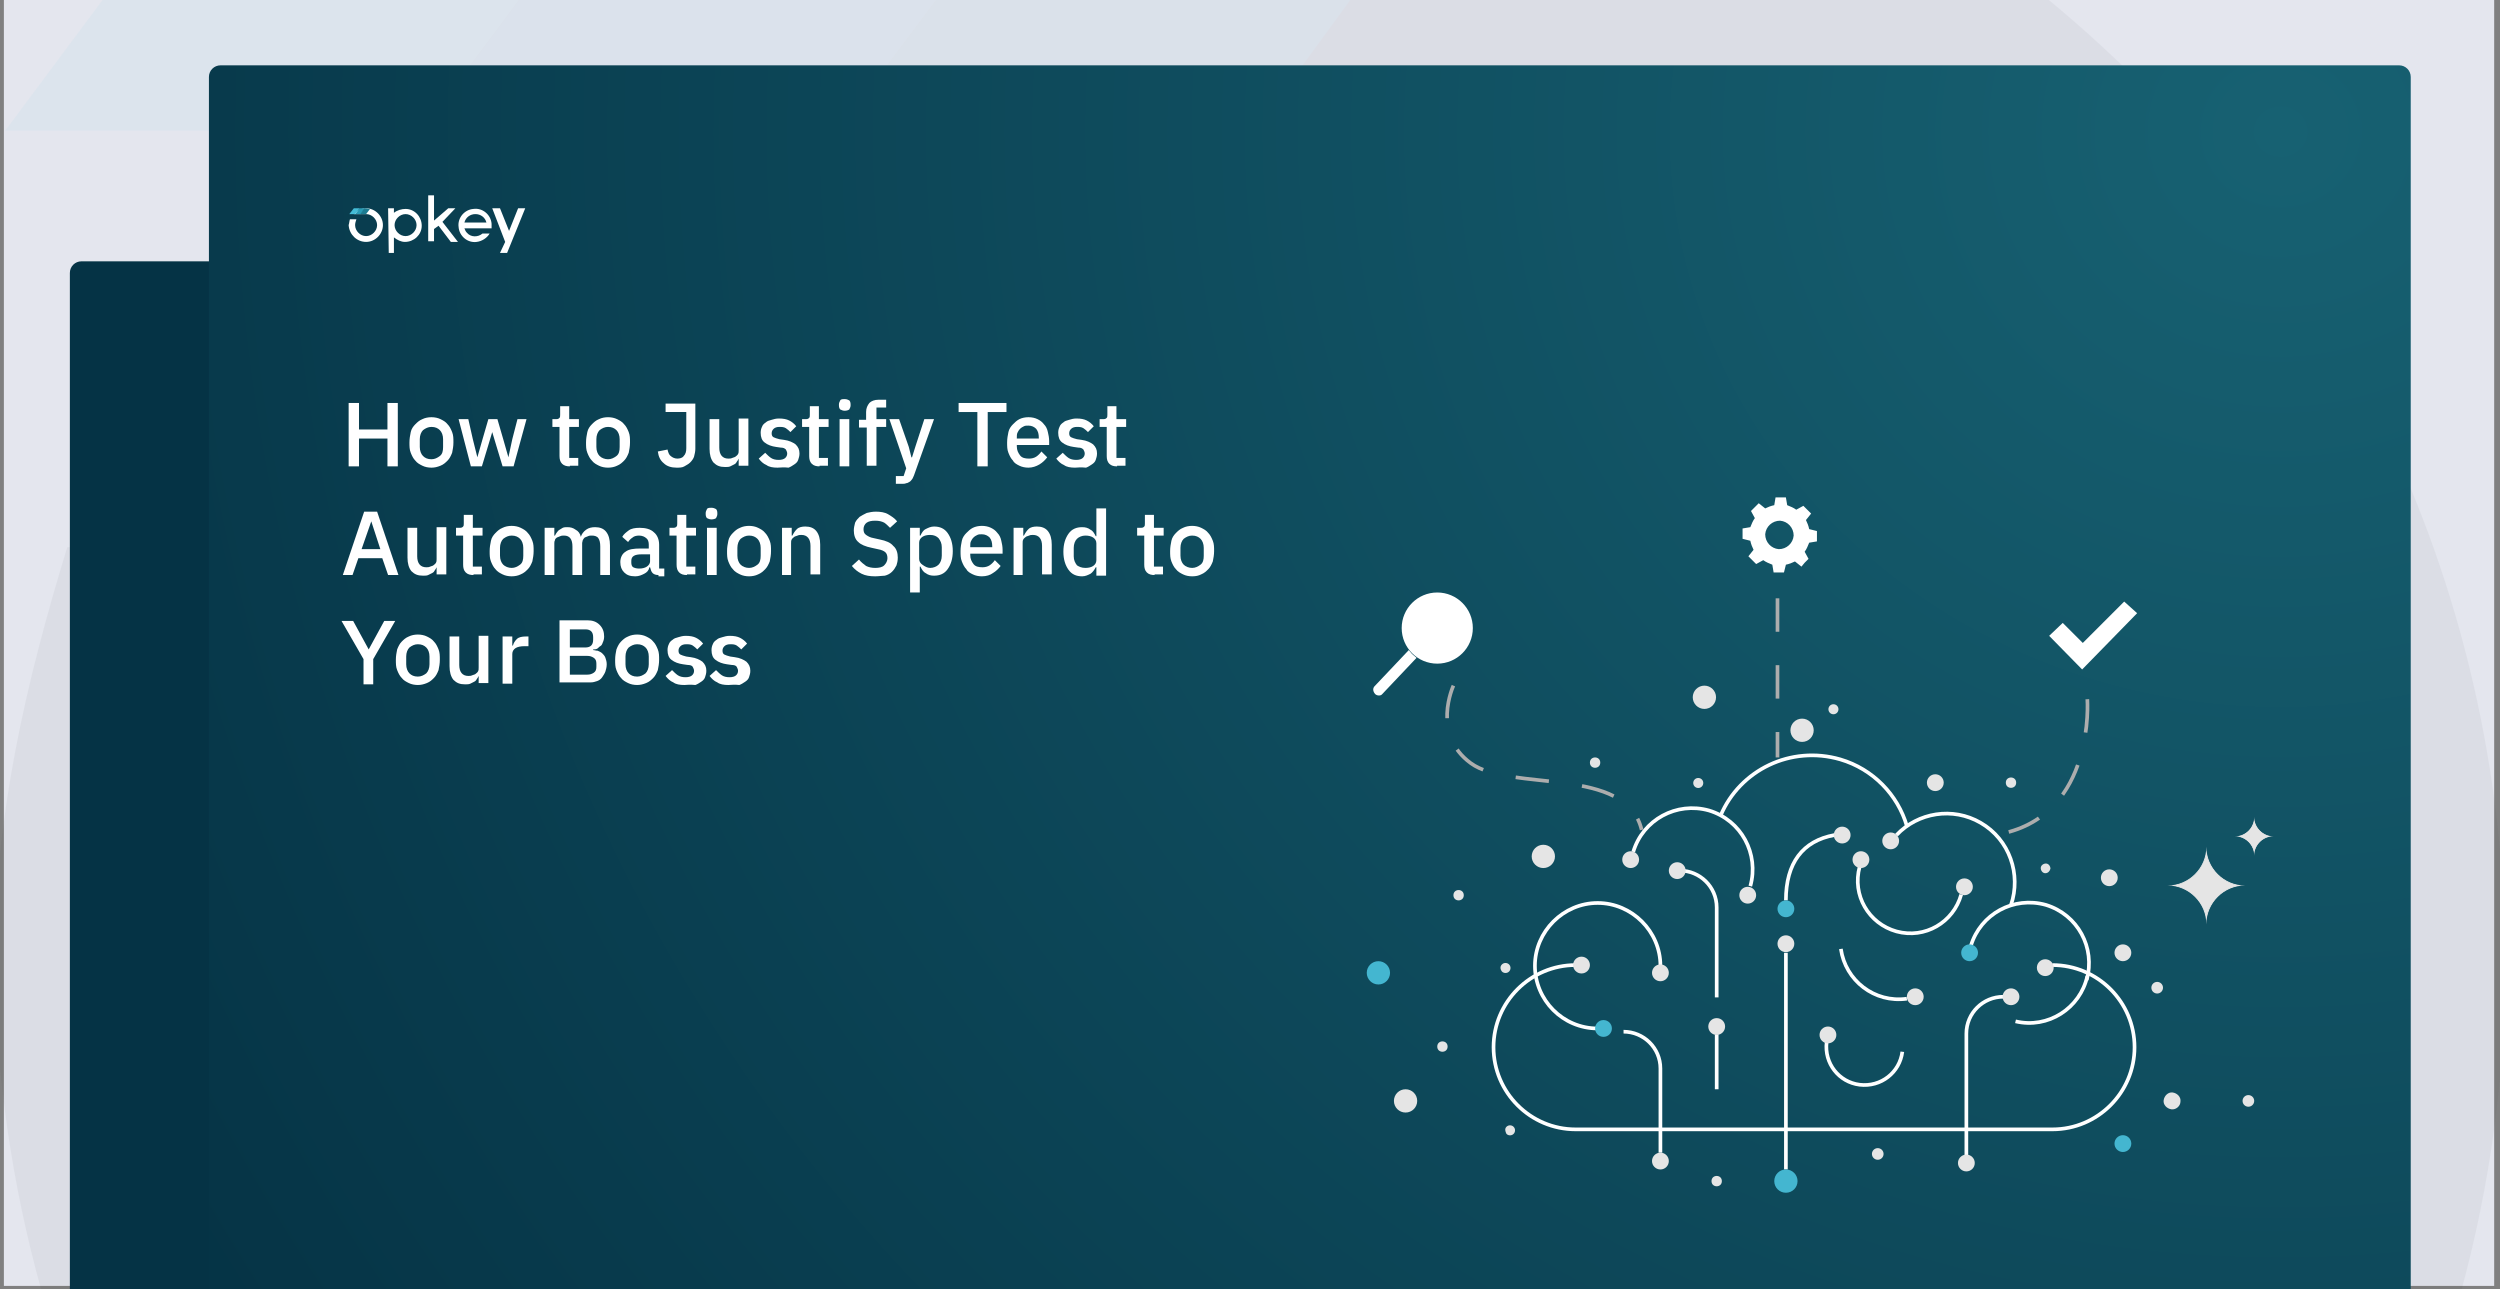 <?xml version="1.0" encoding="UTF-8"?> <svg xmlns="http://www.w3.org/2000/svg" xmlns:xlink="http://www.w3.org/1999/xlink" version="1.1" id="Layer_1" x="0px" y="0px" viewBox="0 0 386.5 199.3" style="enable-background:new 0 0 386.5 199.3;" xml:space="preserve"><rect x="0" y="0" width="386.5" height="199.3" fill="#808080" stroke="none"/> <style type="text/css"> .st0{fill:#E4E6EE;} .st1{opacity:5.000000e-02;} .st2{fill-rule:evenodd;clip-rule:evenodd;fill:#242830;} .st3{fill:#1C7C92;} .st4{fill:#299BB5;} .st5{fill:#44BCD6;} .st6{fill:#053345;} .st7{fill:url(#SVGID_1_);} .st8{fill-rule:evenodd;clip-rule:evenodd;fill:#FFFFFF;} .st9{fill:#FFFFFF;} .st10{fill:#E5E5E5;} .st11{fill:none;stroke:#FFFFFF;stroke-width:0.568;stroke-miterlimit:10;} .st12{fill:#44B6D0;} .st13{fill:none;stroke:#ADADAD;stroke-width:0.568;stroke-miterlimit:10;stroke-dasharray:5.168;} </style> <g id="Layer_1-2"> <rect x="0.6" y="-0.2" class="st0" width="385" height="199"></rect> <g class="st1"> <path class="st2" d="M316.5-0.2h-245C64,6.1,57.1,12.9,50.7,20.2H194c70.9,0,128.9,58,128.9,128.9c0,17.4-3.5,34.5-10.4,50.5h68 c4.5-16.5,6.8-33.4,6.8-50.5C387.3,89.1,359.7,35.3,316.5-0.2z"></path> <path class="st2" d="M75.6,199.5c-6.9-16-10.4-33.1-10.4-50.5c0-24.2,6.4-45.1,17.7-64.4H10.4C4,105.5-0.9,126.5-0.9,149 c0.3,17.1,2.7,34,7.3,50.5H75.6z"></path> <polygon class="st3" points="144.9,-0.2 129.6,20.2 194,20.2 208.9,-0.2 "></polygon> <polygon class="st4" points="80.4,-0.2 65.2,20.2 129.6,20.2 144.9,-0.2 "></polygon> <polygon class="st5" points="16,-0.2 0.8,20.2 65.2,20.2 80.4,-0.2 "></polygon> </g> <path class="st6" d="M341,199.5H10.8V42.2c0-1,0.8-1.8,1.8-1.8h326.6c1,0,1.8,0.8,1.8,1.8V199.5z"></path> <radialGradient id="SVGID_1_" cx="155.131" cy="1297.896" r="366.8" gradientTransform="matrix(1.03 0 0 -0.97 192.81 1279.313)" gradientUnits="userSpaceOnUse"> <stop offset="0" style="stop-color:#176172"></stop> <stop offset="1" style="stop-color:#053345"></stop> </radialGradient> <path class="st7" d="M372.7,199.5H32.3V11.9c0-1,0.8-1.8,1.8-1.8h336.8c1,0,1.8,0.8,1.8,1.8L372.7,199.5L372.7,199.5z"></path> <path class="st8" d="M56.6,37.4c1.4,0,2.6-1.2,2.6-2.6c0-1.4-1.2-2.6-2.6-2.6c-0.7,0-1.4,0.3-1.9,0.9h1.9c0.9,0,1.7,0.8,1.7,1.7 s-0.8,1.7-1.7,1.7s-1.7-0.8-1.7-1.7c0-0.3,0.1-0.6,0.2-0.9h-1c-0.1,0.3-0.1,0.6-0.2,0.9C54,36.3,55.2,37.4,56.6,37.4L56.6,37.4 L56.6,37.4z"></path> <path class="st4" d="M55.6,32.2h0.8l-0.6,0.9h-0.9L55.6,32.2z"></path> <path class="st5" d="M54.7,32.2h0.9l-0.7,0.9H54L54.7,32.2z"></path> <path class="st9" d="M60.1,39.1h0.8v-2.4c0.5,0.4,1.1,0.7,1.7,0.7c1.4,0,2.6-1.1,2.6-2.5s-1.1-2.6-2.5-2.6c-0.6,0-1.3,0.2-1.8,0.6 v-0.7H60L60.1,39.1L60.1,39.1z M62.7,36.5c-0.9,0-1.7-0.8-1.7-1.7s0.8-1.7,1.7-1.7s1.7,0.8,1.7,1.7S63.6,36.5,62.7,36.5L62.7,36.5z "></path> <path class="st9" d="M69.7,37.4h1.1l-2.4-3.1l2-2.1h-1.1l-2.2,1.9v-3.9h-0.9v7.1h0.9v-1.9l0.7-0.5L69.7,37.4z"></path> <path class="st9" d="M76,34.6c-0.1-1.4-1.4-2.5-2.8-2.3c-1.4,0.1-2.5,1.4-2.3,2.8c0.1,1.4,1.4,2.5,2.8,2.3c0.8-0.1,1.6-0.6,2-1.3 h-1.1c-0.7,0.6-1.8,0.6-2.4-0.1l0,0c-0.2-0.2-0.3-0.4-0.4-0.7H76V34.6z M71.8,34.4c0.2-0.8,0.9-1.3,1.7-1.3c0.8,0,1.5,0.5,1.7,1.3 H71.8z"></path> <path class="st9" d="M80.1,32.2l-1.4,3.5l-1.4-3.5h-1.2l2,5.2l-0.8,1.7h1.1l2.8-6.9H80.1z"></path> <path class="st3" d="M57.2,32.3l-0.6,0.8h-0.9l0.6-0.9h0.2C56.8,32.2,57,32.3,57.2,32.3z"></path> </g> <g> <path class="st9" d="M59.9,67.8h-4.4v4.3h-1.6v-9.8h1.6v4.1h4.4v-4.1h1.6v9.8h-1.6V67.8z"></path> <path class="st9" d="M66.7,72.3c-0.5,0-1-0.1-1.4-0.3c-0.4-0.2-0.8-0.4-1.1-0.8c-0.3-0.3-0.5-0.7-0.7-1.2s-0.2-1-0.2-1.6 c0-0.6,0.1-1.1,0.2-1.6s0.4-0.9,0.7-1.2c0.3-0.3,0.6-0.6,1.1-0.8c0.4-0.2,0.9-0.3,1.4-0.3c0.5,0,1,0.1,1.4,0.3 c0.4,0.2,0.8,0.4,1.1,0.8c0.3,0.3,0.5,0.7,0.7,1.2c0.2,0.5,0.2,1,0.2,1.6c0,0.6-0.1,1.1-0.2,1.6c-0.2,0.5-0.4,0.9-0.7,1.2 c-0.3,0.3-0.6,0.6-1.1,0.8C67.6,72.2,67.2,72.3,66.7,72.3z M66.7,71c0.5,0,0.9-0.2,1.3-0.5s0.5-0.8,0.5-1.4v-1.2 c0-0.6-0.2-1.1-0.5-1.4c-0.3-0.3-0.7-0.5-1.3-0.5c-0.5,0-0.9,0.2-1.3,0.5c-0.3,0.3-0.5,0.8-0.5,1.4v1.2c0,0.6,0.2,1.1,0.5,1.4 S66.1,71,66.7,71z"></path> <path class="st9" d="M70.9,64.8h1.5l0.7,3.1l0.7,2.8h0l0.8-2.8l0.9-3.1h1.4l0.9,3.1l0.8,2.8h0l0.6-2.8l0.8-3.1h1.4l-2,7.3h-1.7 l-1-3.3l-0.6-2h0l-0.6,2l-1,3.3h-1.7L70.9,64.8z"></path> <path class="st9" d="M88.1,72.1c-0.5,0-0.9-0.1-1.2-0.4c-0.3-0.3-0.4-0.7-0.4-1.2v-4.5h-1.1v-1.2H86c0.3,0,0.4-0.1,0.5-0.2 c0.1-0.1,0.1-0.3,0.1-0.5v-1.3H88v2h1.5v1.2H88v4.8h1.4v1.2H88.1z"></path> <path class="st9" d="M94,72.3c-0.5,0-1-0.1-1.4-0.3c-0.4-0.2-0.8-0.4-1.1-0.8c-0.3-0.3-0.5-0.7-0.7-1.2s-0.2-1-0.2-1.6 c0-0.6,0.1-1.1,0.2-1.6s0.4-0.9,0.7-1.2c0.3-0.3,0.6-0.6,1.1-0.8c0.4-0.2,0.9-0.3,1.4-0.3c0.5,0,1,0.1,1.4,0.3 c0.4,0.2,0.8,0.4,1.1,0.8c0.3,0.3,0.5,0.7,0.7,1.2c0.2,0.5,0.2,1,0.2,1.6c0,0.6-0.1,1.1-0.2,1.6c-0.2,0.5-0.4,0.9-0.7,1.2 c-0.3,0.3-0.6,0.6-1.1,0.8C95,72.2,94.5,72.3,94,72.3z M94,71c0.5,0,0.9-0.2,1.3-0.5s0.5-0.8,0.5-1.4v-1.2c0-0.6-0.2-1.1-0.5-1.4 c-0.3-0.3-0.7-0.5-1.3-0.5c-0.5,0-0.9,0.2-1.3,0.5c-0.3,0.3-0.5,0.8-0.5,1.4v1.2c0,0.6,0.2,1.1,0.5,1.4S93.5,71,94,71z"></path> <path class="st9" d="M107.5,62.3v7.1c0,0.4-0.1,0.8-0.2,1.2c-0.1,0.3-0.3,0.6-0.6,0.9s-0.6,0.4-0.9,0.6s-0.8,0.2-1.2,0.2 c-0.8,0-1.5-0.2-2-0.7c-0.5-0.4-0.8-1-0.9-1.8l1.5-0.3c0.1,0.4,0.2,0.8,0.5,1c0.2,0.2,0.6,0.4,1,0.4c0.4,0,0.8-0.1,1-0.4 c0.3-0.3,0.4-0.7,0.4-1.2v-5.6h-3.2v-1.3H107.5z"></path> <path class="st9" d="M114.2,70.9L114.2,70.9c-0.1,0.2-0.2,0.4-0.3,0.5c-0.1,0.2-0.2,0.3-0.4,0.4c-0.2,0.1-0.4,0.2-0.6,0.3 c-0.2,0.1-0.5,0.1-0.8,0.1c-0.8,0-1.3-0.2-1.8-0.7c-0.4-0.5-0.6-1.2-0.6-2.1v-4.6h1.5v4.4c0,1.1,0.5,1.7,1.4,1.7 c0.2,0,0.4,0,0.6-0.1c0.2-0.1,0.4-0.1,0.5-0.2c0.1-0.1,0.3-0.2,0.4-0.4c0.1-0.2,0.1-0.3,0.1-0.6v-4.9h1.5v7.3h-1.5V70.9z"></path> <path class="st9" d="M120.2,72.3c-0.7,0-1.3-0.1-1.7-0.4c-0.5-0.2-0.9-0.6-1.2-1l1-0.9c0.3,0.3,0.6,0.6,0.9,0.8 c0.3,0.2,0.7,0.3,1.2,0.3c0.4,0,0.8-0.1,1-0.3c0.2-0.2,0.3-0.4,0.3-0.7c0-0.2-0.1-0.4-0.2-0.6c-0.2-0.2-0.4-0.3-0.8-0.3l-0.7-0.1 c-0.7-0.1-1.3-0.3-1.8-0.7c-0.4-0.3-0.6-0.8-0.6-1.5c0-0.4,0.1-0.7,0.2-0.9c0.1-0.3,0.3-0.5,0.6-0.7c0.2-0.2,0.5-0.3,0.9-0.4 c0.3-0.1,0.7-0.2,1.1-0.2c0.7,0,1.2,0.1,1.6,0.3c0.4,0.2,0.8,0.5,1.1,0.9l-0.9,0.9c-0.2-0.2-0.4-0.4-0.7-0.6 c-0.3-0.2-0.7-0.2-1-0.2c-0.4,0-0.7,0.1-0.9,0.3s-0.3,0.4-0.3,0.7c0,0.3,0.1,0.5,0.3,0.6c0.2,0.1,0.5,0.2,0.9,0.3l0.7,0.1 c0.8,0.1,1.4,0.4,1.8,0.7c0.4,0.4,0.6,0.8,0.6,1.4c0,0.4-0.1,0.7-0.2,1s-0.3,0.5-0.6,0.7c-0.3,0.2-0.6,0.4-0.9,0.5 C121.1,72.2,120.7,72.3,120.2,72.3z"></path> <path class="st9" d="M126.7,72.1c-0.5,0-0.9-0.1-1.2-0.4c-0.3-0.3-0.4-0.7-0.4-1.2v-4.5H124v-1.2h0.6c0.3,0,0.4-0.1,0.5-0.2 c0.1-0.1,0.1-0.3,0.1-0.5v-1.3h1.4v2h1.5v1.2h-1.5v4.8h1.4v1.2H126.7z"></path> <path class="st9" d="M130.6,63.5c-0.3,0-0.5-0.1-0.7-0.2c-0.1-0.1-0.2-0.3-0.2-0.6v-0.2c0-0.2,0.1-0.4,0.2-0.6s0.4-0.2,0.7-0.2 s0.5,0.1,0.7,0.2c0.1,0.1,0.2,0.3,0.2,0.6v0.2c0,0.2-0.1,0.4-0.2,0.6C131.2,63.4,130.9,63.5,130.6,63.5z M129.8,64.8h1.5v7.3h-1.5 V64.8z"></path> <path class="st9" d="M133.9,66.1h-1.1v-1.2h1.1v-1.2c0-0.6,0.2-1,0.5-1.4c0.3-0.3,0.8-0.5,1.4-0.5h1.2V63h-1.5v1.8h1.5v1.2h-1.5v6 h-1.5V66.1z"></path> <path class="st9" d="M142.9,64.8h1.5l-3.1,8.7c-0.1,0.2-0.2,0.5-0.3,0.6s-0.2,0.3-0.4,0.4s-0.3,0.2-0.5,0.2 c-0.2,0.1-0.4,0.1-0.7,0.1h-0.9v-1.2h1.2l0.4-1.2l-2.6-7.6h1.5l1.5,4.3l0.4,1.6h0.1l0.5-1.6L142.9,64.8z"></path> <path class="st9" d="M152.7,63.7v8.4h-1.6v-8.4h-2.9v-1.4h7.4v1.4H152.7z"></path> <path class="st9" d="M159,72.3c-0.5,0-1-0.1-1.4-0.3s-0.8-0.4-1-0.8c-0.3-0.3-0.5-0.7-0.7-1.2s-0.2-1-0.2-1.6 c0-0.6,0.1-1.1,0.2-1.6s0.4-0.9,0.7-1.2c0.3-0.3,0.6-0.6,1-0.8c0.4-0.2,0.9-0.3,1.4-0.3c0.5,0,1,0.1,1.4,0.3c0.4,0.2,0.7,0.4,1,0.8 c0.3,0.3,0.5,0.7,0.6,1.2c0.1,0.4,0.2,0.9,0.2,1.4v0.6h-5v0.2c0,0.6,0.2,1,0.5,1.4c0.3,0.4,0.8,0.5,1.4,0.5c0.4,0,0.8-0.1,1.1-0.3 c0.3-0.2,0.6-0.5,0.8-0.8l0.9,0.9c-0.3,0.4-0.7,0.8-1.2,1.1C160.2,72.1,159.6,72.3,159,72.3z M159,65.8c-0.3,0-0.5,0-0.7,0.1 c-0.2,0.1-0.4,0.2-0.6,0.4s-0.3,0.4-0.4,0.6s-0.1,0.5-0.1,0.8v0.1h3.4v-0.1c0-0.6-0.1-1-0.4-1.4C159.9,66,159.5,65.8,159,65.8z"></path> <path class="st9" d="M166.2,72.3c-0.7,0-1.3-0.1-1.7-0.4c-0.5-0.2-0.9-0.6-1.2-1l1-0.9c0.3,0.3,0.6,0.6,0.9,0.8 c0.3,0.2,0.7,0.3,1.2,0.3c0.4,0,0.8-0.1,1-0.3c0.2-0.2,0.3-0.4,0.3-0.7c0-0.2-0.1-0.4-0.2-0.6c-0.2-0.2-0.4-0.3-0.8-0.3l-0.7-0.1 c-0.7-0.1-1.3-0.3-1.8-0.7c-0.4-0.3-0.6-0.8-0.6-1.5c0-0.4,0.1-0.7,0.2-0.9c0.1-0.3,0.3-0.5,0.6-0.7c0.2-0.2,0.5-0.3,0.9-0.4 c0.3-0.1,0.7-0.2,1.1-0.2c0.7,0,1.2,0.1,1.6,0.3c0.4,0.2,0.8,0.5,1.1,0.9l-0.9,0.9c-0.2-0.2-0.4-0.4-0.7-0.6 c-0.3-0.2-0.7-0.2-1-0.2c-0.4,0-0.7,0.1-0.9,0.3s-0.3,0.4-0.3,0.7c0,0.3,0.1,0.5,0.3,0.6c0.2,0.1,0.5,0.2,0.9,0.3l0.7,0.1 c0.8,0.1,1.4,0.4,1.8,0.7c0.4,0.4,0.6,0.8,0.6,1.4c0,0.4-0.1,0.7-0.2,1s-0.3,0.5-0.6,0.7c-0.3,0.2-0.6,0.4-0.9,0.5 C167,72.2,166.6,72.3,166.2,72.3z"></path> <path class="st9" d="M172.7,72.1c-0.5,0-0.9-0.1-1.2-0.4c-0.3-0.3-0.4-0.7-0.4-1.2v-4.5H170v-1.2h0.6c0.3,0,0.4-0.1,0.5-0.2 c0.1-0.1,0.1-0.3,0.1-0.5v-1.3h1.4v2h1.5v1.2h-1.5v4.8h1.4v1.2H172.7z"></path> <path class="st9" d="M60,88.9l-0.9-2.6h-3.7l-0.9,2.6H53l3.3-9.8h2l3.3,9.8H60z M57.4,80.6L57.4,80.6l-1.5,4.3h2.9L57.4,80.6z"></path> <path class="st9" d="M67.5,87.7L67.5,87.7c-0.1,0.2-0.2,0.4-0.3,0.5c-0.1,0.2-0.2,0.3-0.4,0.4c-0.2,0.1-0.4,0.2-0.6,0.3 c-0.2,0.1-0.5,0.1-0.8,0.1c-0.8,0-1.3-0.2-1.8-0.7c-0.4-0.5-0.6-1.2-0.6-2.1v-4.6h1.5v4.4c0,1.1,0.5,1.7,1.4,1.7 c0.2,0,0.4,0,0.6-0.1c0.2-0.1,0.4-0.1,0.5-0.2c0.1-0.1,0.3-0.2,0.4-0.4c0.1-0.2,0.1-0.3,0.1-0.6v-4.9H69v7.3h-1.5V87.7z"></path> <path class="st9" d="M73.2,88.9c-0.5,0-0.9-0.1-1.2-0.4c-0.3-0.3-0.4-0.7-0.4-1.2v-4.5h-1.1v-1.2h0.6c0.3,0,0.4-0.1,0.5-0.2 c0.1-0.1,0.1-0.3,0.1-0.5v-1.3h1.4v2h1.5v1.2h-1.5v4.8h1.4v1.2H73.2z"></path> <path class="st9" d="M79.1,89.1c-0.5,0-1-0.1-1.4-0.3c-0.4-0.2-0.8-0.4-1.1-0.8c-0.3-0.3-0.5-0.7-0.7-1.2s-0.2-1-0.2-1.6 c0-0.6,0.1-1.1,0.2-1.6s0.4-0.9,0.7-1.2c0.3-0.3,0.6-0.6,1.1-0.8c0.4-0.2,0.9-0.3,1.4-0.3c0.5,0,1,0.1,1.4,0.3 c0.4,0.2,0.8,0.4,1.1,0.8c0.3,0.3,0.5,0.7,0.7,1.2c0.2,0.5,0.2,1,0.2,1.6c0,0.6-0.1,1.1-0.2,1.6c-0.2,0.5-0.4,0.9-0.7,1.2 c-0.3,0.3-0.6,0.6-1.1,0.8C80.1,89,79.6,89.1,79.1,89.1z M79.1,87.8c0.5,0,0.9-0.2,1.3-0.5s0.5-0.8,0.5-1.4v-1.2 c0-0.6-0.2-1.1-0.5-1.4c-0.3-0.3-0.7-0.5-1.3-0.5c-0.5,0-0.9,0.2-1.3,0.5c-0.3,0.3-0.5,0.8-0.5,1.4v1.2c0,0.6,0.2,1.1,0.5,1.4 S78.6,87.8,79.1,87.8z"></path> <path class="st9" d="M84.2,88.9v-7.3h1.5v1.2h0.1c0.1-0.2,0.2-0.4,0.3-0.5s0.2-0.3,0.4-0.4s0.3-0.2,0.5-0.3 c0.2-0.1,0.5-0.1,0.7-0.1c0.5,0,0.9,0.1,1.3,0.4c0.4,0.2,0.7,0.6,0.8,1.1h0c0.1-0.4,0.4-0.8,0.8-1.1c0.4-0.3,0.9-0.4,1.4-0.4 c0.7,0,1.3,0.2,1.7,0.7c0.4,0.5,0.6,1.2,0.6,2.1v4.6h-1.5v-4.4c0-0.6-0.1-1-0.3-1.3c-0.2-0.3-0.6-0.4-1-0.4c-0.2,0-0.4,0-0.6,0.1 c-0.2,0.1-0.3,0.1-0.5,0.2c-0.1,0.1-0.2,0.2-0.3,0.4C90.1,83.6,90,83.8,90,84v4.9h-1.5v-4.4c0-1.1-0.4-1.7-1.3-1.7 c-0.2,0-0.4,0-0.6,0.1c-0.2,0.1-0.3,0.1-0.5,0.2c-0.1,0.1-0.3,0.2-0.3,0.4c-0.1,0.2-0.1,0.3-0.1,0.5v4.9H84.2z"></path> <path class="st9" d="M101.8,88.9c-0.4,0-0.7-0.1-0.9-0.3c-0.2-0.2-0.3-0.5-0.4-0.9h-0.1c-0.1,0.5-0.4,0.8-0.8,1 c-0.4,0.2-0.8,0.4-1.4,0.4c-0.8,0-1.3-0.2-1.7-0.6c-0.4-0.4-0.6-0.9-0.6-1.6c0-0.7,0.3-1.3,0.8-1.6c0.5-0.4,1.3-0.5,2.3-0.5h1.3 v-0.6c0-0.4-0.1-0.8-0.4-1c-0.2-0.2-0.6-0.4-1.1-0.4c-0.4,0-0.8,0.1-1,0.3c-0.3,0.2-0.5,0.4-0.7,0.7l-0.9-0.8c0.2-0.4,0.6-0.7,1-1 c0.4-0.3,1-0.4,1.7-0.4c0.9,0,1.7,0.2,2.2,0.7c0.5,0.4,0.8,1.1,0.8,1.9v3.7h0.8v1.2H101.8z M98.8,87.9c0.5,0,0.9-0.1,1.2-0.3 s0.5-0.5,0.5-0.8v-1.1h-1.3c-1.1,0-1.6,0.3-1.6,1v0.3c0,0.3,0.1,0.6,0.3,0.7C98.1,87.8,98.4,87.9,98.8,87.9z"></path> <path class="st9" d="M106.2,88.9c-0.5,0-0.9-0.1-1.2-0.4c-0.3-0.3-0.4-0.7-0.4-1.2v-4.5h-1.1v-1.2h0.6c0.3,0,0.4-0.1,0.5-0.2 c0.1-0.1,0.1-0.3,0.1-0.5v-1.3h1.4v2h1.5v1.2h-1.5v4.8h1.4v1.2H106.2z"></path> <path class="st9" d="M110,80.3c-0.3,0-0.5-0.1-0.7-0.2c-0.1-0.1-0.2-0.3-0.2-0.6v-0.2c0-0.2,0.1-0.4,0.2-0.6s0.4-0.2,0.7-0.2 s0.5,0.1,0.7,0.2c0.1,0.1,0.2,0.3,0.2,0.6v0.2c0,0.2-0.1,0.4-0.2,0.6C110.6,80.2,110.3,80.3,110,80.3z M109.3,81.6h1.5v7.3h-1.5 V81.6z"></path> <path class="st9" d="M115.8,89.1c-0.5,0-1-0.1-1.4-0.3c-0.4-0.2-0.8-0.4-1.1-0.8c-0.3-0.3-0.5-0.7-0.7-1.2s-0.2-1-0.2-1.6 c0-0.6,0.1-1.1,0.2-1.6s0.4-0.9,0.7-1.2c0.3-0.3,0.6-0.6,1.1-0.8c0.4-0.2,0.9-0.3,1.4-0.3c0.5,0,1,0.1,1.4,0.3 c0.4,0.2,0.8,0.4,1.1,0.8c0.3,0.3,0.5,0.7,0.7,1.2c0.2,0.5,0.2,1,0.2,1.6c0,0.6-0.1,1.1-0.2,1.6c-0.2,0.5-0.4,0.9-0.7,1.2 c-0.3,0.3-0.6,0.6-1.1,0.8C116.8,89,116.3,89.1,115.8,89.1z M115.8,87.8c0.5,0,0.9-0.2,1.3-0.5s0.5-0.8,0.5-1.4v-1.2 c0-0.6-0.2-1.1-0.5-1.4c-0.3-0.3-0.7-0.5-1.3-0.5c-0.5,0-0.9,0.2-1.3,0.5c-0.3,0.3-0.5,0.8-0.5,1.4v1.2c0,0.6,0.2,1.1,0.5,1.4 S115.3,87.8,115.8,87.8z"></path> <path class="st9" d="M120.9,88.9v-7.3h1.5v1.2h0.1c0.2-0.4,0.4-0.7,0.7-1c0.3-0.3,0.8-0.4,1.3-0.4c0.7,0,1.3,0.2,1.7,0.7 c0.4,0.5,0.6,1.2,0.6,2.1v4.6h-1.5v-4.4c0-1.1-0.5-1.7-1.4-1.7c-0.2,0-0.4,0-0.6,0.1c-0.2,0.1-0.4,0.1-0.5,0.2 c-0.1,0.1-0.3,0.2-0.4,0.4c-0.1,0.2-0.1,0.3-0.1,0.6v4.9H120.9z"></path> <path class="st9" d="M135.3,89.1c-0.8,0-1.5-0.1-2.1-0.4c-0.6-0.3-1.1-0.7-1.5-1.2l1.1-1c0.3,0.4,0.7,0.7,1.1,1 c0.4,0.2,0.9,0.3,1.4,0.3c0.6,0,1.1-0.1,1.4-0.4c0.3-0.3,0.5-0.7,0.5-1.1c0-0.4-0.1-0.7-0.3-0.9c-0.2-0.2-0.6-0.4-1.2-0.5l-0.9-0.2 c-1-0.2-1.7-0.5-2.1-0.9c-0.5-0.4-0.7-1.1-0.7-1.8c0-0.4,0.1-0.8,0.2-1.2c0.2-0.4,0.4-0.6,0.7-0.9c0.3-0.2,0.7-0.4,1.1-0.6 c0.4-0.1,0.9-0.2,1.4-0.2c0.7,0,1.4,0.1,1.9,0.4c0.5,0.3,1,0.6,1.4,1.1l-1.1,1c-0.3-0.3-0.6-0.6-0.9-0.8c-0.4-0.2-0.8-0.3-1.4-0.3 c-0.6,0-1,0.1-1.3,0.3c-0.3,0.2-0.5,0.6-0.5,1c0,0.4,0.1,0.7,0.4,0.9c0.3,0.2,0.6,0.4,1.2,0.5l0.9,0.2c1,0.2,1.7,0.5,2.1,1 c0.5,0.4,0.7,1.1,0.7,1.8c0,0.5-0.1,0.9-0.2,1.2c-0.2,0.4-0.4,0.7-0.7,1c-0.3,0.3-0.7,0.5-1.1,0.6C136.4,89,135.9,89.1,135.3,89.1z "></path> <path class="st9" d="M140.7,81.6h1.5v1.2h0.1c0.2-0.4,0.4-0.8,0.8-1c0.4-0.2,0.8-0.4,1.3-0.4c0.9,0,1.6,0.3,2.1,1 c0.5,0.7,0.8,1.6,0.8,2.8s-0.3,2.1-0.8,2.8c-0.5,0.7-1.2,1-2.1,1c-0.5,0-0.9-0.1-1.3-0.4c-0.4-0.2-0.6-0.6-0.8-1h-0.1v4h-1.5V81.6z M143.8,87.8c0.5,0,1-0.2,1.3-0.5c0.3-0.3,0.5-0.8,0.5-1.4v-1.3c0-0.6-0.2-1-0.5-1.4c-0.3-0.3-0.7-0.5-1.3-0.5 c-0.5,0-0.9,0.1-1.2,0.3c-0.3,0.2-0.5,0.5-0.5,0.9v2.5c0,0.4,0.2,0.7,0.5,0.9C143,87.6,143.4,87.8,143.8,87.8z"></path> <path class="st9" d="M151.8,89.1c-0.5,0-1-0.1-1.4-0.3s-0.8-0.4-1-0.8c-0.3-0.3-0.5-0.7-0.7-1.2s-0.2-1-0.2-1.6 c0-0.6,0.1-1.1,0.2-1.6s0.4-0.9,0.7-1.2c0.3-0.3,0.6-0.6,1-0.8c0.4-0.2,0.9-0.3,1.4-0.3c0.5,0,1,0.1,1.4,0.3c0.4,0.2,0.7,0.4,1,0.8 c0.3,0.3,0.5,0.7,0.6,1.2c0.1,0.4,0.2,0.9,0.2,1.4v0.6h-5v0.2c0,0.6,0.2,1,0.5,1.4c0.3,0.4,0.8,0.5,1.4,0.5c0.4,0,0.8-0.1,1.1-0.3 c0.3-0.2,0.6-0.5,0.8-0.8l0.9,0.9c-0.3,0.4-0.7,0.8-1.2,1.1C153.1,88.9,152.5,89.1,151.8,89.1z M151.8,82.6c-0.3,0-0.5,0-0.7,0.1 c-0.2,0.1-0.4,0.2-0.6,0.4s-0.3,0.4-0.4,0.6s-0.1,0.5-0.1,0.8v0.1h3.4v-0.1c0-0.6-0.1-1-0.4-1.4C152.7,82.8,152.3,82.6,151.8,82.6z "></path> <path class="st9" d="M156.7,88.9v-7.3h1.5v1.2h0.1c0.2-0.4,0.4-0.7,0.7-1c0.3-0.3,0.8-0.4,1.3-0.4c0.7,0,1.3,0.2,1.7,0.7 c0.4,0.5,0.6,1.2,0.6,2.1v4.6h-1.5v-4.4c0-1.1-0.5-1.7-1.4-1.7c-0.2,0-0.4,0-0.6,0.1c-0.2,0.1-0.4,0.1-0.5,0.2 c-0.1,0.1-0.3,0.2-0.4,0.4c-0.1,0.2-0.1,0.3-0.1,0.6v4.9H156.7z"></path> <path class="st9" d="M169.4,87.7L169.4,87.7c-0.2,0.4-0.5,0.8-0.8,1c-0.4,0.2-0.8,0.4-1.3,0.4c-0.9,0-1.6-0.3-2.1-1 c-0.5-0.7-0.8-1.6-0.8-2.8s0.3-2.1,0.8-2.8c0.5-0.7,1.2-1,2.1-1c0.5,0,0.9,0.1,1.3,0.4c0.4,0.2,0.6,0.6,0.8,1h0.1v-4.3h1.5v10.4 h-1.5V87.7z M167.8,87.8c0.5,0,0.9-0.1,1.2-0.3c0.3-0.2,0.5-0.5,0.5-0.9V84c0-0.4-0.2-0.7-0.5-0.9c-0.3-0.2-0.7-0.3-1.2-0.3 c-0.5,0-1,0.2-1.3,0.5c-0.3,0.3-0.5,0.8-0.5,1.4v1.3c0,0.6,0.2,1,0.5,1.4C166.8,87.6,167.2,87.8,167.8,87.8z"></path> <path class="st9" d="M178.5,88.9c-0.5,0-0.9-0.1-1.2-0.4c-0.3-0.3-0.4-0.7-0.4-1.2v-4.5h-1.1v-1.2h0.6c0.3,0,0.4-0.1,0.5-0.2 c0.1-0.1,0.1-0.3,0.1-0.5v-1.3h1.4v2h1.5v1.2h-1.5v4.8h1.4v1.2H178.5z"></path> <path class="st9" d="M184.3,89.1c-0.5,0-1-0.1-1.4-0.3c-0.4-0.2-0.8-0.4-1.1-0.8c-0.3-0.3-0.5-0.7-0.7-1.2s-0.2-1-0.2-1.6 c0-0.6,0.1-1.1,0.2-1.6s0.4-0.9,0.7-1.2c0.3-0.3,0.6-0.6,1.1-0.8c0.4-0.2,0.9-0.3,1.4-0.3c0.5,0,1,0.1,1.4,0.3 c0.4,0.2,0.8,0.4,1.1,0.8c0.3,0.3,0.5,0.7,0.7,1.2c0.2,0.5,0.2,1,0.2,1.6c0,0.6-0.1,1.1-0.2,1.6c-0.2,0.5-0.4,0.9-0.7,1.2 c-0.3,0.3-0.6,0.6-1.1,0.8C185.3,89,184.9,89.1,184.3,89.1z M184.3,87.8c0.5,0,0.9-0.2,1.3-0.5s0.5-0.8,0.5-1.4v-1.2 c0-0.6-0.2-1.1-0.5-1.4c-0.3-0.3-0.7-0.5-1.3-0.5c-0.5,0-0.9,0.2-1.3,0.5c-0.3,0.3-0.5,0.8-0.5,1.4v1.2c0,0.6,0.2,1.1,0.5,1.4 S183.8,87.8,184.3,87.8z"></path> <path class="st9" d="M56.2,105.7v-3.8l-3.4-5.9h1.8l2.4,4.4h0l2.4-4.4h1.7l-3.4,5.9v3.9H56.2z"></path> <path class="st9" d="M64.6,105.9c-0.5,0-1-0.1-1.4-0.3c-0.4-0.2-0.8-0.4-1.1-0.8c-0.3-0.3-0.5-0.7-0.7-1.2c-0.2-0.5-0.2-1-0.2-1.6 c0-0.6,0.1-1.1,0.2-1.6c0.2-0.5,0.4-0.9,0.7-1.2c0.3-0.3,0.6-0.6,1.1-0.8c0.4-0.2,0.9-0.3,1.4-0.3c0.5,0,1,0.1,1.4,0.3 c0.4,0.2,0.8,0.4,1.1,0.8c0.3,0.3,0.5,0.7,0.7,1.2c0.2,0.5,0.2,1,0.2,1.6c0,0.6-0.1,1.1-0.2,1.6c-0.2,0.5-0.4,0.9-0.7,1.2 c-0.3,0.3-0.6,0.6-1.1,0.8C65.5,105.8,65.1,105.9,64.6,105.9z M64.6,104.6c0.5,0,0.9-0.2,1.3-0.5c0.3-0.3,0.5-0.8,0.5-1.4v-1.2 c0-0.6-0.2-1.1-0.5-1.4c-0.3-0.3-0.7-0.5-1.3-0.5c-0.5,0-0.9,0.2-1.3,0.5c-0.3,0.3-0.5,0.8-0.5,1.4v1.2c0,0.6,0.2,1.1,0.5,1.4 C63.6,104.4,64,104.6,64.6,104.6z"></path> <path class="st9" d="M74,104.5L74,104.5c-0.1,0.2-0.2,0.4-0.3,0.5c-0.1,0.2-0.2,0.3-0.4,0.4c-0.2,0.1-0.4,0.2-0.6,0.3 c-0.2,0.1-0.5,0.1-0.8,0.1c-0.8,0-1.3-0.2-1.8-0.7c-0.4-0.5-0.6-1.2-0.6-2.1v-4.6H71v4.4c0,1.1,0.5,1.7,1.4,1.7 c0.2,0,0.4,0,0.6-0.1c0.2-0.1,0.4-0.1,0.5-0.2c0.1-0.1,0.3-0.2,0.4-0.4c0.1-0.2,0.1-0.3,0.1-0.6v-4.9h1.5v7.3H74V104.5z"></path> <path class="st9" d="M77.7,105.7v-7.3h1.5v1.4h0.1c0.1-0.4,0.3-0.7,0.6-1c0.3-0.3,0.8-0.4,1.4-0.4h0.4v1.5h-0.6 c-0.6,0-1.1,0.1-1.4,0.3c-0.3,0.2-0.5,0.5-0.5,0.9v4.6H77.7z"></path> <path class="st9" d="M86.5,95.9h4.3c0.8,0,1.4,0.2,1.9,0.7c0.5,0.5,0.7,1.1,0.7,1.8c0,0.4-0.1,0.7-0.2,0.9 c-0.1,0.3-0.2,0.5-0.4,0.6s-0.3,0.3-0.5,0.4c-0.2,0.1-0.4,0.1-0.6,0.1v0.1c0.2,0,0.4,0.1,0.7,0.1c0.2,0.1,0.5,0.2,0.7,0.4 c0.2,0.2,0.4,0.4,0.5,0.7c0.1,0.3,0.2,0.6,0.2,1c0,0.4-0.1,0.8-0.2,1.1c-0.1,0.3-0.3,0.6-0.5,0.9c-0.2,0.3-0.5,0.5-0.8,0.6 c-0.3,0.1-0.6,0.2-1,0.2h-4.8V95.9z M88.1,100.1h2.4c0.4,0,0.7-0.1,0.9-0.3c0.2-0.2,0.3-0.5,0.3-0.9v-0.4c0-0.4-0.1-0.7-0.3-0.9 c-0.2-0.2-0.5-0.3-0.9-0.3h-2.4V100.1z M88.1,104.3h2.7c0.4,0,0.7-0.1,1-0.3s0.4-0.5,0.4-0.9v-0.5c0-0.4-0.1-0.7-0.4-0.9 s-0.6-0.3-1-0.3h-2.7V104.3z"></path> <path class="st9" d="M98.5,105.9c-0.5,0-1-0.1-1.4-0.3c-0.4-0.2-0.8-0.4-1.1-0.8c-0.3-0.3-0.5-0.7-0.7-1.2c-0.2-0.5-0.2-1-0.2-1.6 c0-0.6,0.1-1.1,0.2-1.6c0.2-0.5,0.4-0.9,0.7-1.2c0.3-0.3,0.6-0.6,1.1-0.8c0.4-0.2,0.9-0.3,1.4-0.3c0.5,0,1,0.1,1.4,0.3 c0.4,0.2,0.8,0.4,1.1,0.8c0.3,0.3,0.5,0.7,0.7,1.2c0.2,0.5,0.2,1,0.2,1.6c0,0.6-0.1,1.1-0.2,1.6c-0.2,0.5-0.4,0.9-0.7,1.2 c-0.3,0.3-0.6,0.6-1.1,0.8C99.4,105.8,99,105.9,98.5,105.9z M98.5,104.6c0.5,0,0.9-0.2,1.3-0.5c0.3-0.3,0.5-0.8,0.5-1.4v-1.2 c0-0.6-0.2-1.1-0.5-1.4c-0.3-0.3-0.7-0.5-1.3-0.5c-0.5,0-0.9,0.2-1.3,0.5c-0.3,0.3-0.5,0.8-0.5,1.4v1.2c0,0.6,0.2,1.1,0.5,1.4 C97.5,104.4,97.9,104.6,98.5,104.6z"></path> <path class="st9" d="M105.8,105.9c-0.7,0-1.3-0.1-1.7-0.4c-0.5-0.2-0.9-0.6-1.2-1l1-0.9c0.3,0.3,0.6,0.6,0.9,0.8 c0.3,0.2,0.7,0.3,1.2,0.3c0.4,0,0.8-0.1,1-0.3c0.2-0.2,0.3-0.4,0.3-0.7c0-0.2-0.1-0.4-0.2-0.6s-0.4-0.3-0.8-0.3l-0.7-0.1 c-0.7-0.1-1.3-0.3-1.8-0.7c-0.4-0.3-0.6-0.8-0.6-1.5c0-0.4,0.1-0.7,0.2-0.9c0.1-0.3,0.3-0.5,0.6-0.7c0.2-0.2,0.5-0.3,0.9-0.4 c0.3-0.1,0.7-0.2,1.1-0.2c0.7,0,1.2,0.1,1.6,0.3c0.4,0.2,0.8,0.5,1.1,0.9l-0.9,0.9c-0.2-0.2-0.4-0.4-0.7-0.6 c-0.3-0.2-0.7-0.2-1-0.2c-0.4,0-0.7,0.1-0.9,0.3s-0.3,0.4-0.3,0.7c0,0.3,0.1,0.5,0.3,0.6c0.2,0.1,0.5,0.2,0.9,0.3l0.7,0.1 c0.8,0.1,1.4,0.4,1.8,0.7c0.4,0.4,0.6,0.8,0.6,1.4c0,0.4-0.1,0.7-0.2,1c-0.1,0.3-0.3,0.5-0.6,0.7c-0.3,0.2-0.6,0.4-0.9,0.5 C106.6,105.8,106.2,105.9,105.8,105.9z"></path> <path class="st9" d="M112.6,105.9c-0.7,0-1.3-0.1-1.7-0.4c-0.5-0.2-0.9-0.6-1.2-1l1-0.9c0.3,0.3,0.6,0.6,0.9,0.8 c0.3,0.2,0.7,0.3,1.2,0.3c0.4,0,0.8-0.1,1-0.3c0.2-0.2,0.3-0.4,0.3-0.7c0-0.2-0.1-0.4-0.2-0.6s-0.4-0.3-0.8-0.3l-0.7-0.1 c-0.7-0.1-1.3-0.3-1.8-0.7c-0.4-0.3-0.6-0.8-0.6-1.5c0-0.4,0.1-0.7,0.2-0.9c0.1-0.3,0.3-0.5,0.6-0.7c0.2-0.2,0.5-0.3,0.9-0.4 c0.3-0.1,0.7-0.2,1.1-0.2c0.7,0,1.2,0.1,1.6,0.3c0.4,0.2,0.8,0.5,1.1,0.9l-0.9,0.9c-0.2-0.2-0.4-0.4-0.7-0.6 c-0.3-0.2-0.7-0.2-1-0.2c-0.4,0-0.7,0.1-0.9,0.3s-0.3,0.4-0.3,0.7c0,0.3,0.1,0.5,0.3,0.6c0.2,0.1,0.5,0.2,0.9,0.3l0.7,0.1 c0.8,0.1,1.4,0.4,1.8,0.7c0.4,0.4,0.6,0.8,0.6,1.4c0,0.4-0.1,0.7-0.2,1c-0.1,0.3-0.3,0.5-0.6,0.7c-0.3,0.2-0.6,0.4-0.9,0.5 C113.5,105.8,113.1,105.9,112.6,105.9z"></path> </g> <g> <g> <circle class="st9" cx="222.2" cy="97.1" r="5.5"></circle> <path class="st9" d="M212.6,107.3c-0.2-0.2-0.3-0.5-0.3-0.7c0-0.2,0.1-0.4,0.2-0.5l5.3-5.6c0.2,0.2,0.3,0.4,0.5,0.6 c0.2,0.2,0.5,0.4,0.7,0.6l-5.3,5.6C213.5,107.6,212.9,107.6,212.6,107.3z"></path> </g> <g> <g> <path class="st10" d="M341.1,142c-0.4-2.6-2.5-4.7-5.1-5.1c2.6-0.4,4.7-2.5,5.1-5.1c0.4,2.6,2.5,4.7,5.1,5.1 C343.6,137.3,341.5,139.4,341.1,142z"></path> <path class="st10" d="M341.1,132.2c0.5,2.4,2.4,4.2,4.7,4.7c-2.4,0.5-4.2,2.4-4.7,4.7c-0.5-2.4-2.4-4.2-4.7-4.7 C338.7,136.4,340.6,134.5,341.1,132.2 M341.1,130.9c0,3.3-2.7,6-6,6c3.3,0,6,2.7,6,6c0-3.3,2.7-6,6-6 C343.8,136.9,341.1,134.2,341.1,130.9L341.1,130.9z"></path> </g> <g> <path class="st10" d="M348.5,131.7c-0.3-1.2-1.2-2.1-2.4-2.4c1.2-0.3,2.1-1.2,2.4-2.4c0.3,1.2,1.2,2.1,2.4,2.4 C349.7,129.6,348.8,130.5,348.5,131.7z"></path> <path class="st10" d="M348.5,127.2c0.3,1,1.1,1.8,2.1,2.1c-1,0.3-1.8,1.1-2.1,2.1c-0.3-1-1.1-1.8-2.1-2.1 C347.4,129,348.2,128.2,348.5,127.2 M348.5,126.3c0,1.7-1.3,3-3,3c1.7,0,3,1.3,3,3c0-1.7,1.3-3,3-3 C349.9,129.3,348.5,128,348.5,126.3L348.5,126.3z"></path> </g> </g> <path class="st11" d="M317.3,149.2c7,0,12.7,5.7,12.7,12.7v0c0,7-5.7,12.7-12.7,12.7h-73.7c-7,0-12.7-5.7-12.7-12.7v0 c0-7,5.7-12.7,12.7-12.7"></path> <path class="st11" d="M247,159c-5.4,0-9.7-4.4-9.7-9.7s4.4-9.7,9.7-9.7s9.7,4.4,9.7,9.7"></path> <path class="st11" d="M252.5,131.7c1.5-5,6.7-7.8,11.7-6.4c5,1.5,7.8,6.7,6.4,11.7"></path> <path class="st11" d="M293.2,129.1c3.3-3.5,8.7-4.4,13-1.9c4.5,2.6,6.3,8,4.7,12.7"></path> <path class="st11" d="M303.2,138.3c-1.2,4.3-5.6,6.9-10,5.7c-4.3-1.2-6.9-5.6-5.7-10"></path> <path class="st11" d="M294.1,162.6c-0.4,3.2-3.3,5.5-6.6,5.1c-3.2-0.4-5.5-3.3-5.1-6.6"></path> <path class="st11" d="M276.1,139.2c0-5.8,2.6-9.2,7.5-10.1"></path> <path class="st11" d="M294.8,154.4c-5,0.7-9.5-2.8-10.2-7.7"></path> <path class="st11" d="M304.7,146.2c1.5-4.9,6.6-7.7,11.6-6.3c4.9,1.5,7.7,6.6,6.3,11.6"></path> <path class="st11" d="M322.7,150.9c-1.1,5-6.1,8.2-11.1,7"></path> <path class="st11" d="M266,126.1c3-7.1,10.9-10.9,18.5-8.7c5.1,1.5,8.9,5.5,10.3,10.3"></path> <line class="st11" x1="276.1" y1="180.8" x2="276.1" y2="147.3"></line> <line class="st11" x1="265.4" y1="159.9" x2="265.4" y2="168.4"></line> <path class="st11" d="M251,159.5c3.1,0,5.7,2.5,5.7,5.7v13"></path> <path class="st11" d="M259.7,134.6c3.1,0,5.7,2.5,5.7,5.7v13.9"></path> <path class="st11" d="M309.7,154.1c-3.1,0-5.7,2.5-5.7,5.7v18.9"></path> <circle class="st10" cx="256.7" cy="150.4" r="1.3"></circle> <circle class="st10" cx="252.1" cy="132.9" r="1.3"></circle> <circle class="st12" cx="276.1" cy="140.5" r="1.3"></circle> <circle class="st10" cx="270.2" cy="138.4" r="1.3"></circle> <circle class="st10" cx="259.3" cy="134.6" r="1.3"></circle> <circle class="st10" cx="265.4" cy="158.7" r="1.3"></circle> <circle class="st10" cx="256.7" cy="179.5" r="1.3"></circle> <circle class="st10" cx="282.6" cy="160" r="1.3"></circle> <circle class="st10" cx="296.1" cy="154.1" r="1.3"></circle> <circle class="st10" cx="303.7" cy="137.1" r="1.3"></circle> <circle class="st10" cx="287.7" cy="132.9" r="1.3"></circle> <circle class="st10" cx="292.3" cy="130" r="1.3"></circle> <circle class="st12" cx="304.5" cy="147.3" r="1.3"></circle> <circle class="st10" cx="316.2" cy="149.6" r="1.3"></circle> <circle class="st10" cx="328.2" cy="147.3" r="1.3"></circle> <circle class="st10" cx="333.5" cy="152.7" r="0.9"></circle> <circle class="st10" cx="347.6" cy="170.2" r="0.9"></circle> <circle class="st10" cx="326.1" cy="135.7" r="1.3"></circle> <path class="st10" d="M335.7,171.5c-0.7-0.1-1.3-0.7-1.2-1.4c0.1-0.7,0.7-1.3,1.4-1.2s1.3,0.7,1.2,1.4 C337.1,171,336.4,171.6,335.7,171.5z"></path> <circle class="st10" cx="290.3" cy="178.4" r="0.9"></circle> <circle class="st12" cx="328.2" cy="176.8" r="1.3"></circle> <circle class="st10" cx="238.6" cy="132.4" r="1.8"></circle> <circle class="st10" cx="217.3" cy="170.2" r="1.8"></circle> <circle class="st12" cx="213.1" cy="150.4" r="1.8"></circle> <circle class="st10" cx="263.5" cy="107.8" r="1.8"></circle> <circle class="st10" cx="278.6" cy="112.9" r="1.8"></circle> <path class="st10" d="M316.2,135c-0.4,0-0.7-0.4-0.7-0.8c0-0.4,0.4-0.7,0.8-0.7c0.4,0,0.7,0.4,0.7,0.8 C316.9,134.7,316.6,135,316.2,135z"></path> <circle class="st10" cx="299.2" cy="121" r="1.3"></circle> <circle class="st10" cx="310.9" cy="121" r="0.8"></circle> <circle class="st10" cx="246.6" cy="117.9" r="0.8"></circle> <path class="st10" d="M262,120.5c0.3-0.3,0.8-0.3,1.1,0c0.3,0.3,0.3,0.8,0,1.1c-0.3,0.3-0.8,0.3-1.1,0S261.7,120.8,262,120.5z"></path> <path class="st10" d="M282.9,109.1c0.3-0.3,0.8-0.3,1.1,0c0.3,0.3,0.3,0.8,0,1.1c-0.3,0.3-0.8,0.3-1.1,0S282.6,109.4,282.9,109.1z"></path> <path class="st10" d="M232.2,149.1c0.3-0.3,0.8-0.3,1.1,0c0.3,0.3,0.3,0.8,0,1.1c-0.3,0.3-0.8,0.3-1.1,0 C231.9,149.8,231.9,149.4,232.2,149.1z"></path> <circle class="st10" cx="223" cy="161.8" r="0.8"></circle> <path class="st10" d="M232.9,174.2c0.3-0.3,0.8-0.3,1.1,0c0.3,0.3,0.3,0.8,0,1.1c-0.3,0.3-0.8,0.3-1.1,0 C232.7,174.9,232.6,174.5,232.9,174.2z"></path> <circle class="st10" cx="265.4" cy="182.6" r="0.8"></circle> <circle class="st10" cx="225.5" cy="138.4" r="0.8"></circle> <circle class="st10" cx="310.9" cy="154.1" r="1.3"></circle> <circle class="st10" cx="276.1" cy="145.9" r="1.3"></circle> <circle class="st12" cx="276.1" cy="182.6" r="1.8"></circle> <circle class="st10" cx="304" cy="179.8" r="1.3"></circle> <circle class="st12" cx="247.9" cy="159" r="1.3"></circle> <circle class="st10" cx="244.5" cy="149.2" r="1.3"></circle> <circle class="st10" cx="284.8" cy="129.1" r="1.3"></circle> <path class="st13" d="M224.7,106c0,0-3.5,7.5,2.7,12s24,0.3,26.4,10.3"></path> <path class="st13" d="M322.7,108.1c0,0,1.3,17.8-13.3,20.8"></path> <line class="st13" x1="274.8" y1="92.5" x2="274.8" y2="117.1"></line> <g> <polygon class="st9" points="316.8,98.3 318.9,96.3 322,99.4 328.4,93 330.4,94.8 321.9,103.5 "></polygon> </g> <g> <g> <path class="st9" d="M274.3,78.1c-0.5,0.1-1,0.3-1.4,0.5l-1-0.8l-0.6,0.6l-0.6,0.6l0.6,1.1c-0.3,0.4-0.5,0.9-0.7,1.4l-1.2,0.2 l0,0.8l0,0.8l1.2,0.3c0.1,0.5,0.3,1,0.5,1.4l-0.8,1l0.6,0.6l0.6,0.6l1.1-0.6c0.4,0.3,0.9,0.5,1.4,0.7l0.2,1.2l0.8,0l0.8,0 l0.3-1.2c0.5-0.1,1-0.3,1.4-0.5l1,0.8L279,87l0.6-0.6l-0.6-1.1c0.3-0.4,0.5-0.9,0.7-1.4l1.2-0.2l0-0.8l0-0.8l-1.2-0.3 c-0.1-0.5-0.3-1-0.5-1.4l0.8-1l-0.6-0.6l-0.6-0.6l-1.1,0.6c-0.4-0.3-0.9-0.5-1.4-0.7l-0.2-1.2l-0.8,0l-0.8,0L274.3,78.1z M277.3,82.8c-0.1,1.2-1.1,2.1-2.3,2.1c-1.2-0.1-2.1-1.1-2.1-2.3c0.1-1.2,1.1-2.1,2.3-2.1C276.4,80.6,277.3,81.6,277.3,82.8z"></path> </g> </g> </g> </svg> 